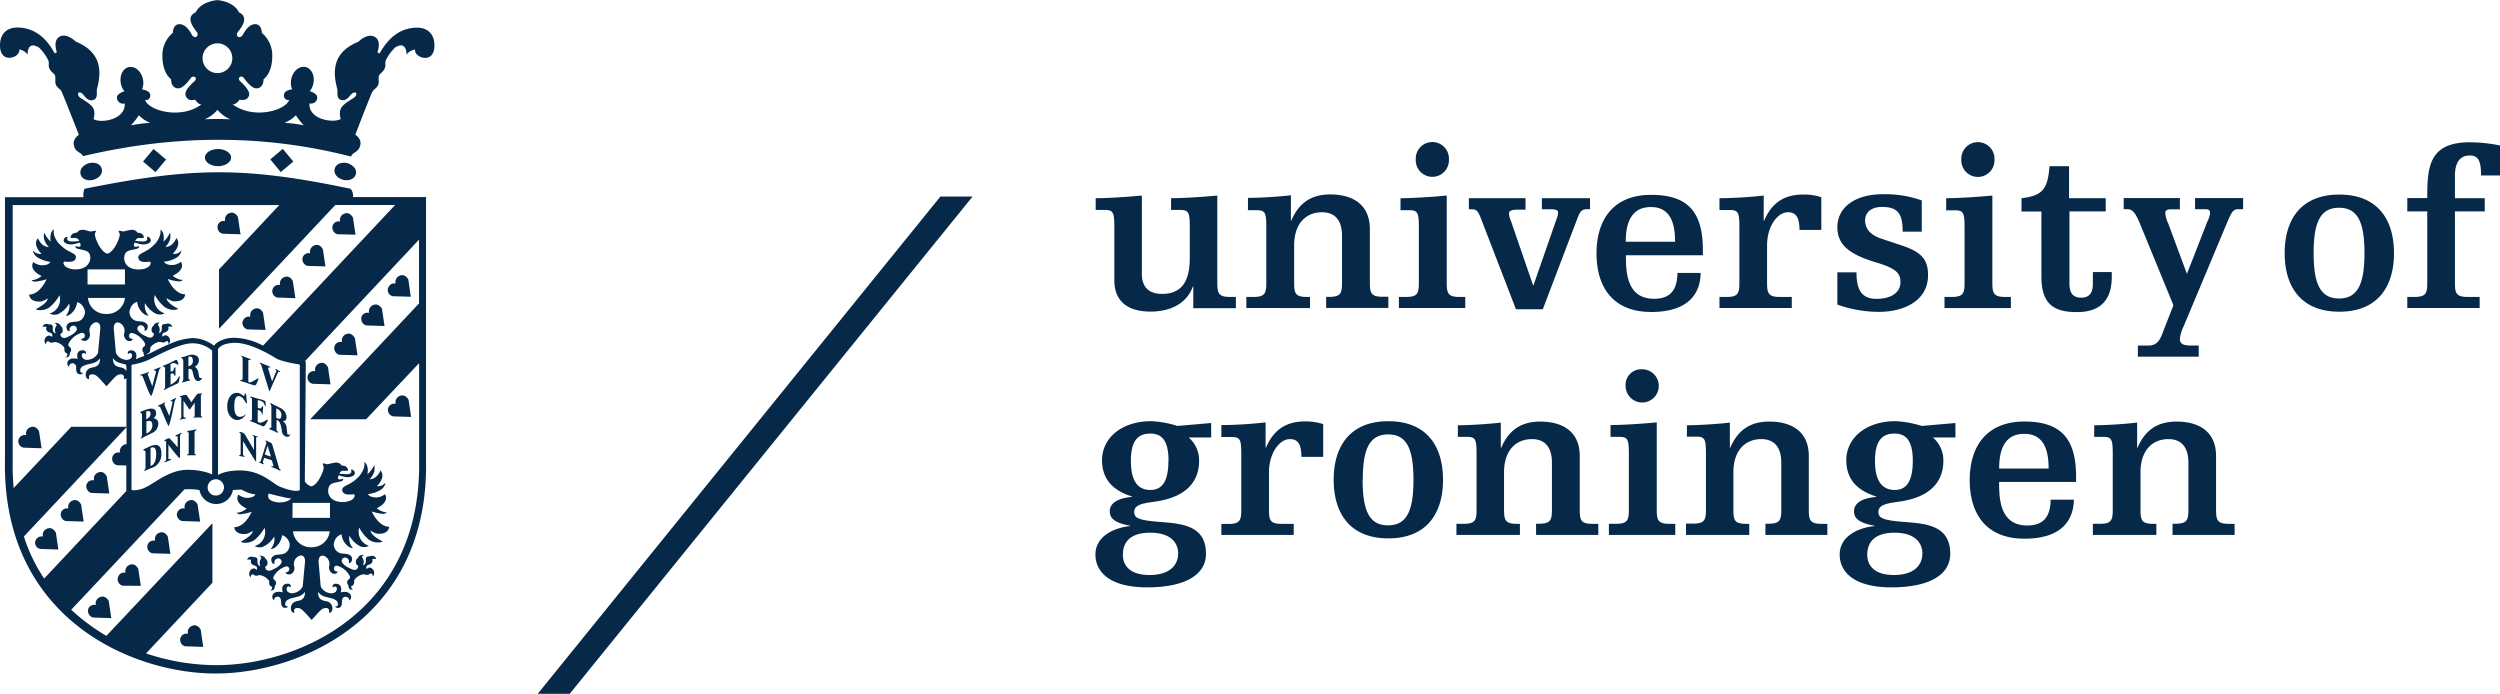 <svg xmlns="http://www.w3.org/2000/svg" viewBox="0 0 640.27 177.68"><defs><style>.cls-1{fill:#062949;}</style></defs><title>Middel 7</title><g id="Laag_2" data-name="Laag 2"><g id="Laag_1-2" data-name="Laag 1"><path class="cls-1" d="M536.31,111.88h2.16c2.33,0,2.62.5,2.62,4.42v14.18c0,2.66-.29,3.67-3.24,3.67H536V137h16.26v-2.84h-.82c-2.95,0-3.24-1-3.24-3.67v-9.54c0-5.46,2.91-8.49,7.16-8.49,3.13,0,5.11,1.88,5.11,6v12c0,2.66-.29,3.67-3.24,3.67h-.83V137h15.9v-2.84h-1.51c-2.95,0-3.24-1-3.24-3.67v-13.7c0-6.3-4.42-8.82-10.11-8.82-4.71,0-8,2-10,6.69h-.1v-6.44c-2.85.36-8,.69-11,.69v3Zm-4.61,11.51v-1.33c0-9.75-3.88-14.1-13.24-14.1-9.74,0-14,6.4-14,15s4.17,15,14,15,12.6-5,12.67-10h-5.94c-.07,4.35-1.8,6.62-6,6.62-7.16,0-7.2-7.2-7.2-11.15H531.7ZM512,120c0-4.89,1.44-8.89,6.44-8.89s6.23,4.14,6.23,8.89Zm-22.12-2c0,5-1.44,7.48-4.61,7.48s-5.07-2.19-5.07-7.44c0-5.08,1.77-7,5-7,2.81,0,4.68,1.65,4.68,6.94m2.45,23.82c0,2.66-1.8,5.46-7.31,5.46-4.89,0-6.8-2.34-6.8-5.18,0-3.09,1.77-5.65,7-5.65,5,0,7.13,2.42,7.13,5.37m8.41-33.46-8.59.75a25.91,25.91,0,0,0-6.73-1.22c-7.63,0-12.59,4.35-12.59,10,0,5.29,3.31,7.92,7.66,9.28v.11c-4,.36-5.68,1.8-5.68,3.67s1.33,3,5.21,3.71v.1c-4.06.4-8.88,2.56-8.88,7.27s4,8.42,13.2,8.42c9.75,0,15.11-3.2,15.11-8.6,0-6.87-5.47-7.66-10.94-8.09-6.4-.47-7.44-1-7.44-2.67,0-1.9,2.62-2.19,4.53-2.48l1.4-.21c8.13-1.33,10.69-5.69,10.69-10.36a7.63,7.63,0,0,0-2.56-5.87v-.11h5.65v-3.7Zm-68.63,3.49h2.15c2.34,0,2.63.5,2.63,4.42v14.18c0,2.66-.29,3.67-3.24,3.67h-1.87V137H448v-2.84h-.83c-3,0-3.23-1-3.23-3.67v-9.54c0-5.46,2.91-8.49,7.16-8.49,3.13,0,5.1,1.88,5.1,6v12c0,2.66-.28,3.67-3.23,3.67h-.83V137H468v-2.84h-1.51c-2.95,0-3.24-1-3.24-3.67v-13.7c0-6.3-4.42-8.82-10.11-8.82-4.71,0-8,2-10,6.69h-.11v-6.44c-2.84.36-8,.69-11,.69v3ZM416.33,98.93a4.25,4.25,0,1,0,4.25-4.35,4,4,0,0,0-4.25,4.35m-3.95,12.95h2.16c2.33,0,2.62.5,2.62,4.42v14.18c0,2.66-.29,3.67-3.24,3.67h-1.87V137h17v-2.84h-1.51c-2.95,0-3.23-1-3.23-3.67V108.17c-3.71.36-8.89.69-11.84.69v3Zm-39,0h2.15c2.34,0,2.63.5,2.63,4.42v14.18c0,2.66-.29,3.67-3.24,3.67H373V137h16.26v-2.84h-.82c-2.95,0-3.24-1-3.24-3.67v-9.54c0-5.46,2.91-8.49,7.16-8.49,3.13,0,5.1,1.88,5.1,6v12c0,2.66-.28,3.67-3.23,3.67h-.83V137h15.94v-2.84h-1.51c-3,0-3.24-1-3.24-3.67v-13.7c0-6.3-4.43-8.82-10.11-8.82-4.71,0-8,2-10,6.69h-.11v-6.44c-2.84.36-8,.69-11,.69v3Zm-31.81,11c0,8.6,4.18,15,14,15s14-6.4,14-15-4.17-15-14-15-14,6.41-14,15m7.45,0c0-7.91,1.73-11.62,6.51-11.62S362,115,362,122.92s-1.72,11.62-6.51,11.62-6.51-3.7-6.51-11.62m-36.19-11h2.48c2.34,0,2.63.5,2.63,4.42v14.18c0,2.66-.29,3.67-3.24,3.67H312.8V137h18.53v-2.84h-3.1c-3,0-3.23-1-3.23-3.67v-9.54c0-4.89,2.66-8.49,5.36-8.49,2.26,0,2.91,1.62,2.95,4.54h5.57v-8.38a14.23,14.23,0,0,0-4.64-.69c-4.71,0-8,2-10,6.69h-.11v-6.44a110.7,110.7,0,0,1-11.33.69v3ZM299.24,118c0,5-1.44,7.48-4.61,7.48s-5-2.19-5-7.44c0-5.08,1.73-7,5-7,2.8,0,4.64,1.65,4.64,6.94m2.45,23.82c0,2.66-1.8,5.46-7.34,5.46-4.9,0-6.8-2.34-6.8-5.18,0-3.09,1.72-5.65,7-5.65,5.07,0,7.16,2.42,7.16,5.37m8.41-33.46-8.59.75a25.91,25.91,0,0,0-6.73-1.22c-7.63,0-12.59,4.35-12.59,10,0,5.29,3.31,7.92,7.66,9.28v.11c-4,.36-5.68,1.8-5.68,3.67s1.33,3,5.21,3.71v.1c-4.06.4-8.88,2.56-8.88,7.27s4,8.42,13.2,8.42c9.75,0,15.11-3.2,15.11-8.6,0-6.87-5.47-7.66-10.94-8.09-6.4-.47-7.44-1-7.44-2.67,0-1.9,2.62-2.19,4.53-2.48l1.4-.21c8.13-1.33,10.69-5.69,10.69-10.36a7.63,7.63,0,0,0-2.56-5.87v-.11h5.65v-3.7Z"/><path class="cls-1" d="M616.53,54.14h5.11V72.38c0,2.66-.29,3.67-3.24,3.67h-1.87v2.84h18.53V76.05H632c-3,0-3.27-1-3.27-3.67V54.14h7.63V50.76h-7.63V45c0-3.49,1.4-5.18,3.78-5.18,2.15,0,2.91,1.3,2.91,5.11h4.89V37.27a38.72,38.72,0,0,0-7.73-.83c-10.58,0-10.94,6.4-10.94,14.28h-5.11v3.42ZM585.12,64.83c0,8.59,4.18,15,14,15s14-6.41,14-15-4.17-15-14-15-14,6.41-14,15m7.42,0c0-7.92,1.72-11.62,6.51-11.62s6.51,3.7,6.51,11.62-1.73,11.61-6.51,11.61-6.51-3.7-6.51-11.61M556.63,78.17l-2.77,7.09c-.75,2-1.51,3.24-3.7,3.24h-2.63v2.84h15.58V88.5H561.2c-2.26,0-2.91-.54-2.91-1.77a9.36,9.36,0,0,1,.93-3.09l11.41-27.23c.82-1.91,1.33-2.84,2.55-2.84h1.3V50.72H562.17v2.85h2.45c1,0,1.4.17,1.4,1a6,6,0,0,1-.65,2.05l-5.28,13.52L555.3,57.23a7.38,7.38,0,0,1-.75-2.62c0-.83.57-1,1.58-1h2.16V50.72H543.9v2.85h.86c1.4,0,2.09.86,3.28,3.66Zm-38.92-24h5.11V70.8c0,7.19,3.24,9.13,9.14,9.13,5.64,0,8.88-2.77,8.88-9V69.68H536v2.95c0,2.48-.94,3.6-3,3.6s-3-1.12-3-3.6V54.14h9.29V50.76H529.9v-8.2h-5c-.47,5.86-1.73,7.55-7.16,8.2Zm-15.4-13.31a4.25,4.25,0,1,0,8.49,0,4.25,4.25,0,1,0-8.49,0m-3.95,13h2.15c2.34,0,2.63.54,2.63,4.43V72.38c0,2.66-.29,3.67-3.24,3.67H498v2.84h17V76.05H513.5c-2.95,0-3.24-1-3.24-3.67V50.08c-3.7.36-8.88.68-11.83.68v3ZM470.55,78a31.65,31.65,0,0,0,10.68,1.87c6.08,0,12.56-2.63,12.56-9.43,0-4.42-2.2-6.11-7.2-7.73l-4.75-1.59c-2.66-.86-4.17-2.44-4.17-4.64S479.36,53,482,53c4.18,0,5.29,1.87,5.29,6.33h4.89v-8a28.12,28.12,0,0,0-10-1.59c-6.87,0-11.62,3.21-11.62,8.49,0,4.54,3.24,7,10,9,5.36,1.62,6.16,2.91,6.16,5.07,0,2.66-2.45,4.24-6.16,4.24-4,0-5.1-2.66-5.1-6.79h-4.9V78ZM440.37,53.78h2.48c2.34,0,2.62.54,2.62,4.43V72.38c0,2.66-.28,3.67-3.23,3.67h-1.87v2.84h18.52V76.05H455.8c-2.95,0-3.24-1-3.24-3.67V62.85c0-4.9,2.66-8.49,5.36-8.49,2.27,0,2.91,1.62,2.95,4.53h5.58V50.51a14.23,14.23,0,0,0-4.64-.69c-4.72,0-8,2-10,6.7h-.11V50.08a110.8,110.8,0,0,1-11.33.68v3Zm-4.25,11.51V64c0-9.75-3.88-14.1-13.24-14.1-9.75,0-14,6.4-14,15s4.18,15,14,15,12.63-5,12.66-10h-5.93c-.07,4.35-1.8,6.62-6,6.62-7.16,0-7.2-7.19-7.2-11.15h19.75Zm-19.75-3.38c0-4.89,1.44-8.88,6.44-8.88S429,57.16,429,61.91ZM394.89,53.6h2.45c1.33,0,1.69.36,1.69.76a3.85,3.85,0,0,1-.29,1.44l-6,17.26h-.11L387,56.69a6.76,6.76,0,0,1-.54-2c0-.64.57-1,2.33-1h1.91V50.76H376.19V53.6h.68c1.26,0,1.62.36,2.38,2.27l9,23.34h6.87l9-23.63c.58-1.51,1.12-2,2.34-2h.76V50.76H394.89V53.6Zm-32.3-12.77a4.25,4.25,0,1,0,8.49,0,4.25,4.25,0,1,0-8.49,0m-4,13h2.16c2.34,0,2.63.54,2.63,4.43V72.38c0,2.66-.29,3.67-3.24,3.67h-1.87v2.84h17V76.05h-1.51c-2.95,0-3.24-1-3.24-3.67V50.08c-3.71.36-8.89.68-11.84.68v3Zm-39.07,0h2.16c2.34,0,2.63.54,2.63,4.43V72.38c0,2.66-.29,3.67-3.24,3.67h-1.87v2.84H335.5V76.05h-.83c-2.95,0-3.23-1-3.23-3.67V62.85c0-5.47,2.91-8.49,7.16-8.49,3.12,0,5.1,1.87,5.1,6v12c0,2.67-.28,3.67-3.23,3.67h-.83v2.84h15.93V76h-1.51c-2.95,0-3.23-1-3.23-3.67V58.64c0-6.26-4.43-8.85-10.11-8.85-4.71,0-8,2-10,6.69h-.11V50c-2.84.36-8,.68-11,.68v3.06Zm-14,25.11h11V76.05H315c-2.95,0-3.24-1-3.24-3.67V50.08c-3.71.36-8.89.68-11.84.68v3h2.16c2.34,0,2.63.54,2.63,4.43v7.95c0,6-2.16,9.13-7.09,9.13-3.31,0-5.18-1.69-5.18-5.1V50.08c-3.7.36-8.88.68-11.83.68v3h2.15c2.34,0,2.63.54,2.63,4.43V71.8c0,5.4,3.49,8,9.25,8s9.53-2.56,10.86-6.44h.11v5.5Z"/><polygon class="cls-1" points="240.85 50.33 137.72 177.68 145.92 177.68 249.09 50.33 240.85 50.33"/><path class="cls-1" d="M50,25.54c-.76.11-1.8.4-2.41-.93s1.54-3.17,2.23-3.82c.9-.82-.26-1.69-1-.75-.17.25-1.83,2.59-3.12,2.59-2,0-1.88-2.34-1.88-2.34s-2.23-1.44-2.23-5.94a7.43,7.43,0,0,1,2.67-5.93s0-2.3,1.79-2.23,3,2.52,3.06,2.7c.9,1.36,2,.21,1.26-.76-1.87-2.27-2.26-4.1-.21-5,.75-1.69,3-2.87,5.43-3.09h.14c2.45.22,4.71,1.4,5.43,3.09,2.05,1,1.66,2.77-.21,5-.79,1,.36,2.12,1.26.76.11-.18,1.26-2.63,3.06-2.7s1.79,2.23,1.79,2.23a7.52,7.52,0,0,1,2.67,5.93c0,4.54-2.23,5.94-2.23,5.94s.1,2.34-1.88,2.34c-1.29,0-2.91-2.34-3.12-2.59-.69-1-1.88-.07-1,.75.69.65,2.81,2.59,2.23,3.82s-1.65,1-2.41.93c0,0-.68,1.19-1.72,1.19C64.8,30.61,73,28.42,74.08,25.58a1.1,1.1,0,0,1-1.37-1.19c0-.86.9-1.37,2.12-1.51a3.79,3.79,0,0,1-.32-1.94c.11-2.05,1.51-3.74,3.13-3.82s2.84,1.51,2.7,3.56a4.6,4.6,0,0,1-1,2.67c1.19.39,2,1,1.91,1.72a1.58,1.58,0,0,1-2,1.41c-.21,4.28,6.3,5.07,8,4-.64-2.45.33-3.2,1.08-3.89.54-.46,2.12-1.43,2.34-1.58.5-.32.76-1,.43-1.26s-.93.18-1.26.51c-.43.5-1.22,1.65-2.41,1.36-1.47-.39-.82-2.05-1.08-2.95-1.54-5.68-.21-9.67,5.47-12,0,0,2.16-2.26,4.1-1.26s.72,4,.72,4l.58.29c2.08-3.78,5.07-6.51,9.39-6.62,3-.07,4.53,1.73,4.64,4.21.25,5.5-5.36,3.45-4.93,1.4A3.13,3.13,0,0,0,104.12,14c0-.36,0-3.59-2.88-1.87a11.62,11.62,0,0,0-2.41,3.28c-.36,1.08.14,1.26-.4,2.3-.43.83-1,1-1.33,1.58s.11,1.73-.25,2.45c-.43.9-1,1-1.47,1.76S91,34.5,91,34.5s1.62,1,1.29,2.59c-.39,2-1.73,1.62-2.41,3q-33.14-8.52-68.6-.1c-.72-1.23-2-.87-2.38-2.88-.32-1.55,1.3-2.59,1.3-2.59s-4.07-10.36-4.39-11c-.39-.83-1-.86-1.47-1.76-.36-.72,0-1.87-.26-2.45s-.9-.75-1.33-1.58c-.57-1,0-1.22-.39-2.3a11.82,11.82,0,0,0-2.41-3.28C7,10.4,7.06,13.67,7.06,14a3.14,3.14,0,0,0-2.12-1.33c.43,2.05-5.18,4.1-4.93-1.4C.12,8.78,1.59,7,4.65,7.05,9,7.16,12,9.89,14,13.67l.57-.29s-1.15-3,.72-4,4.1,1.26,4.1,1.26c5.69,2.38,7,6.37,5.47,12.05-.25.9.4,2.59-1.08,2.95-1.22.33-2-.86-2.41-1.36s-1-.76-1.26-.51-.07.94.44,1.26c.21.15,1.79,1.12,2.33,1.58.76.65,1.73,1.41,1.08,3.89,1.66,1.12,8.17.29,8-4a1.57,1.57,0,0,1-2-1.41c-.11-.72.72-1.33,1.91-1.72a4.44,4.44,0,0,1-1-2.67c-.11-2.05,1.08-3.63,2.7-3.56s3,1.8,3.13,3.82a4.26,4.26,0,0,1-.33,1.94c1.19.18,2.09.65,2.12,1.51a1.11,1.11,0,0,1-1.36,1.19c1.08,2.84,9.24,5,14.46,1.15-.9,0-1.58-1.19-1.58-1.19m1.87-10.65a3.81,3.81,0,1,0,3.81-3.81,3.81,3.81,0,0,0-3.81,3.81M72.93,31.48a30.45,30.45,0,0,1,4.85.61,20.47,20.47,0,0,1-2-2.56,12.52,12.52,0,0,1-1.19,1c-.33.25-1.69.94-1.69.94M55.7,28.13a8.69,8.69,0,0,1-3.24,2.41s2.23-.07,3.2-.07h.11c1,0,3.2.07,3.2.07a8.27,8.27,0,0,1-3.27-2.41M38.43,31.48s-1.37-.69-1.69-.94-1.19-1-1.19-1a20.17,20.17,0,0,1-2,2.56,30.45,30.45,0,0,1,4.86-.61M89,41.8c1,.29,2.56,1.33,2.12,2.84s-2.23,1.69-3.27,1.41-2.55-1.33-2.12-2.85,2.23-1.69,3.27-1.4m-13.88-.43-3.21,2.7-2.69-3.24,3.2-2.7Zm-51.2,4.68c-1,.28-2.87.14-3.27-1.41s1.08-2.55,2.12-2.84,2.88-.14,3.28,1.4S25,45.76,23.89,46.05m28.6-5.69c0-1.22,1.52-2.19,3.35-2.19s3.35,1,3.35,2.19-1.52,2.2-3.35,2.2-3.35-1-3.35-2.2m-15.86,1,2.7-3.2,3.2,2.7-2.7,3.23ZM9.07,138.57A1.64,1.64,0,0,1,11,137.42a1.71,1.71,0,0,1,1-2c1.51-.68,2.31,1,2.31,1l.64,4.32-4.6-.15a1.63,1.63,0,0,1-1.3-2.05m6.55-7.16a1.6,1.6,0,0,1,1.91-1.15,1.71,1.71,0,0,1,1-2c1.52-.68,2.27,1,2.27,1l.65,4.35-4.61-.14a1.76,1.76,0,0,1-1.22-2.09m6.55-7.19a1.59,1.59,0,0,1,1.94-1.12,1.71,1.71,0,0,1,1-2c1.51-.68,2.26,1,2.26,1l.65,4.35-4.64-.14a1.81,1.81,0,0,1-1.22-2.12M55.73,57.77a1.63,1.63,0,0,1,1.94-1.15,1.71,1.71,0,0,1,1-2c1.51-.68,2.27,1,2.27,1L61.6,60,57,59.86a1.71,1.71,0,0,1-1.23-2.09m6.41,24.5a1.63,1.63,0,0,1,1.94-1.15,1.71,1.71,0,0,1,1-2c1.51-.68,2.26,1,2.26,1L68,84.5l-4.64-.14a1.73,1.73,0,0,1-1.22-2.09m7.66-8.16A1.62,1.62,0,0,1,71.74,73a1.71,1.71,0,0,1,1-2c1.51-.69,2.26,1,2.26,1l.65,4.36-4.6-.15a1.68,1.68,0,0,1-1.26-2.08M77.5,66a1.59,1.59,0,0,1,1.94-1.12,1.71,1.71,0,0,1,1-2c1.51-.68,2.26,1,2.26,1l.65,4.35-4.6-.14A1.76,1.76,0,0,1,77.5,66m7.66-8.13a1.59,1.59,0,0,1,1.94-1.12,1.71,1.71,0,0,1,1-2c1.51-.68,2.3,1,2.3,1l.65,4.35L86.45,60a1.78,1.78,0,0,1-1.29-2.12M4.76,112.6a1.62,1.62,0,0,1,1.94-1.15,1.71,1.71,0,0,1,1-2c1.51-.68,2.3,1,2.3,1l.65,4.35-4.61-.15a1.67,1.67,0,0,1-1.29-2.08m17.8,43.53a1.63,1.63,0,0,1,2-1.15,1.71,1.71,0,0,1,1-2c1.51-.69,2.31,1,2.31,1l.64,4.36-4.6-.15a1.7,1.7,0,0,1-1.3-2.08m7.63-8.24a1.59,1.59,0,0,1,1.91-1.15,1.71,1.71,0,0,1,1-2c1.52-.68,2.27,1,2.27,1l.65,4.35L31.41,150a1.7,1.7,0,0,1-1.22-2.09m7.59-8.28a1.63,1.63,0,0,1,1.94-1.15,1.7,1.7,0,0,1,1-2c1.51-.69,2.27,1,2.27,1l.64,4.36L39,141.7a1.7,1.7,0,0,1-1.22-2.09m7.59-8.23a1.62,1.62,0,0,1,1.94-1.15,1.71,1.71,0,0,1,1-2c1.51-.69,2.3,1,2.3,1l.65,4.36-4.6-.15a1.7,1.7,0,0,1-1.3-2.08M78.83,96.23a1.59,1.59,0,0,1,1.9-1.15,1.71,1.71,0,0,1,1-2c1.51-.68,2.27,1,2.27,1l.64,4.35-4.6-.14a1.68,1.68,0,0,1-1.22-2.09m6.83-7.45a1.63,1.63,0,0,1,1.94-1.15,1.73,1.73,0,0,1,1-2c1.51-.68,2.3,1,2.3,1L91.56,91l-4.64-.14a1.73,1.73,0,0,1-1.26-2.09m6.87-7.48a1.64,1.64,0,0,1,2-1.15,1.71,1.71,0,0,1,1-2c1.51-.68,2.31,1,2.31,1l.64,4.35-4.64-.14a1.7,1.7,0,0,1-1.26-2.09m6.84-7.48a1.58,1.58,0,0,1,1.9-1.15,1.72,1.72,0,0,1,1-2c1.51-.68,2.27,1,2.27,1L105.2,76l-4.64-.14a1.64,1.64,0,0,1-1.19-2.05M46.2,163.47a1.63,1.63,0,0,1,1.94-1.16,1.7,1.7,0,0,1,1-2c1.51-.69,2.27,1,2.27,1l.64,4.36-4.64-.15a1.72,1.72,0,0,1-1.22-2.08m53.2-58.86a1.64,1.64,0,0,1,1.95-1.15,1.71,1.71,0,0,1,1-2c1.52-.68,2.31,1,2.31,1l.64,4.35-4.6-.14a1.74,1.74,0,0,1-1.3-2.09M48,110.51c0-.21.36-.18,1-.29s1.3-.36,1.3-.1-.47.07-.47.64v5.4c0,.29.36.07.36.29s-.65.14-1.15.14-1.15.11-1.15-.11.43,0,.43-.36V111c0-.58-.36-.08-.36-.51m-5.86,2.34c0-.14.18-.18.54-.36s.54-.36.86-.11,2,2.2,2,2.2v-2.7c0-.32-.54.11-.54-.22s.22-.21.61-.39.94-.58.94-.33-.4.22-.4.65v5.25c0,.44,0,.44-.21.44s-2.77-3.35-2.77-3.35v3.56c0,.32.64-.11.64.18s-.39.25-.75.43-.94.4-.94.22.47-.22.47-.54v-4.64c0-.29-.43,0-.43-.29M40,116.12c0-2.23-1.44-1.4-1.44-1.4v4.57s1.44,0,1.44-3.17m-3.31-.9c0-.14.69-.43,1.15-.64.83-.4,3.49-1.77,3.49,1.54a3.65,3.65,0,0,1-2.77,3.82c-.68.32-1.58.75-1.65.61s.36-.29.36-.83V116c0-.94-.58-.47-.58-.76M46,101.59c0-.14.54-.25.83-.32.47-.15.79-.22,1,0S49,103,49,103s1.26-1.8,1.37-1.91.14-.29.64-.29.83-.07.83,0-.36.11-.39.58v4.89c0,.54.35.36.35.54s-.25.11-1.11.11-1.19.1-1.19,0,.36,0,.36-.54v-3.27s-1.22,1.8-1.29,1.8S47,102.63,47,102.63v3.92c0,.62.62.26.62.51s-.47.18-.83.25-.76.25-.79.14.43-.1.43-.82v-4.5c.11-.61-.36-.32-.4-.54m-1.76.68c.22-.1.76-.39.83-.28s-.22.14-.43,1.11c-.08.36-1.12,5.79-1.51,6-.11.07-1.88-4.28-2.06-4.64-.28-.61-.61-.21-.64-.43s.43-.32.82-.5c.22-.11,1-.58,1.08-.47s-.43.18-.14.86c.18.43,1.15,2.63,1.15,2.63s.58-2.45.76-3.27-.47-.44-.47-.58.32-.25.61-.4ZM37.49,108v3A2.1,2.1,0,0,0,39,108.79c0-1.59-1.55-.8-1.55-.8m0-2.62v2s1.11-.44,1.11-1.37c0-1.15-1.11-.61-1.11-.61m.14-.51c.65-.25,2.38-.61,2.38.9a1.28,1.28,0,0,1-.69,1.3s1.26.21,1.26,1.26a2.63,2.63,0,0,1-1.22,2.37c-.33.18-2.38,1.15-2.59,1.3s-.65.36-.69.25.33-.22.33-1v-4.79c0-1-.47-.57-.47-.82s1-.54,1.69-.8M48.25,91.37v2.41a1.26,1.26,0,0,0,1.15-1.36c0-1.55-1.15-1-1.15-1m3,5.4a.62.62,0,0,0,.5-.11,1,1,0,0,1-1,.87c-1.22,0-1.22-2.13-1.55-2.74a.67.67,0,0,0-.93-.29v2.16c0,.69.43.4.43.65s-.32.14-.32.14l-1.3.36c-.36.07-.5.15-.5,0s.36-.1.36-.86V92.49c0-.86-.51-.58-.51-.83s.36-.21.69-.29c.57-.14.79-.32,1.62-.5s2.19.18,2.19,1.3a1.81,1.81,0,0,1-1.08,1.76c1.41.75.79,2.77,1.41,2.84M41.92,93.6a17.2,17.2,0,0,0,2.7-1.22c.14-.07.61-.36.79,0s.39,1,.25,1-.32-.07-.58-.21a1.11,1.11,0,0,0-.75-.18,6.12,6.12,0,0,0-.65.25v1.91s.68,0,.76-.36.18-.69.39-.72.07.36.11.9c0,.18,0,.28,0,.39,0,.69,0,.9-.11.9s-.33-.47-.4-.57-.75,0-.75.1v2.74l.75-.43A4,4,0,0,0,45.52,97c.21-.36.28-.65.46-.62s-.14,1.19-.14,1.19a.75.75,0,0,1-.4.65c-.39.18-2.51,1.19-2.69,1.29-.36.18-.83.51-.83.33s.36-.15.36-.94V94.36s0-.4-.29-.43-.5-.15-.07-.33m-5,2.09a6.82,6.82,0,0,1,1.22-.4c.11.29-.46.22-.25.76S39,98.93,39,98.93l.9-3.46c.18-.75-.43-.5-.47-.68s.43-.29.72-.39a3.13,3.13,0,0,1,1-.33c.11.25-.29.25-.47.9s-1.58,6.22-1.94,6.4-2-4.53-2.19-4.92-.65-.22-.69-.44c-.07,0,.72-.21,1-.32m24.36,15c0-.14.21-.07.54,0a1.4,1.4,0,0,1,1,.65l2.3,3.88v-3.13c0-.43-.36-.43-.36-.61s.29,0,.58.11.71.14.71.29-.39-.07-.39.29v5.9s0,.25-.18,0S62.24,113,62.24,113v3.38c0,.36.4.33.4.51s-.43.07-.68,0-.69,0-.69-.25.36.11.36-.43v-5c0-.36-.39-.4-.39-.58m2.84-9c0-.21,1,.18,1.72.4s2.2.47,2.2.9.14,1.11,0,1.11-.36-.72-.57-1a2.78,2.78,0,0,0-1.26-.54c-.22,0-.15,0-.15.11v1.83s.51.26.76.11.29-.54.47-.5.11.36.07,1,0,1.22-.11,1.15-.18-.61-.5-.9A1.22,1.22,0,0,0,66,105v3a1,1,0,0,0,1.12.15c.76-.25,1.29-.76,1.4-.65s.07.29-.29.86-.57.94-.93.79-1.19-.46-1.69-.71-1.58-.51-1.58-.72.5.18.5-.47v-5.11c0-.22-.43-.29-.43-.47m-1.23-.86c.26,0,.22,1,.26,1.33.07.61.25,1.15.07,1.19s-.65-1-1.12-1.44S60,100.58,60,104c0,2.95,1.26,2.87,2,2.66s1-.76,1-.72a2.51,2.51,0,0,1-2,1.62c-1.44.14-2.81-1.23-2.81-3.42s1.08-3.53,2.45-3.53c1.08,0,1.4.76,1.87.76.29-.07,0-.61.32-.61M66.52,93c0-.29.54.07,1.37.4s1.4.5,1.33.65-.61-.08-.54.28,1,3.35,1,3.35,1-2.48,1.08-2.59c.07-.29-.28-.36-.25-.5s.36,0,.61.18.69.28.61.46-.36-.21-.5.07-2.23,5-2.23,5l-2.09-6.77c-.14-.39-.39-.36-.36-.54m-4.78-1.8c0-.14.29,0,.29,0l1.87.68s.32.11.32.25-.65-.18-.65.36v5.26s.15.35.76.1A12.52,12.52,0,0,0,65.88,97s.43-.22.32.07-.54,1.3-.54,1.3a.47.47,0,0,1-.61.28A20.72,20.72,0,0,1,63,98c-.32-.11-1.29-.4-1.29-.4s-.18,0-.18-.18.61,0,.61-.46V91.84c0-.43-.36-.43-.36-.65M69,109.72c0-.36.5.14.5-.43v-5.07c0-.65-.28-.62-.28-.87s.54.11.68.18,1.58.79,1.76.9a2.72,2.72,0,0,1,1.73,2.41c0,1.19-1,1-1,1a2.23,2.23,0,0,1,1,1.44c.07.87.18,1.59.18,1.73s.18.61.72.14c0,0,.07,1-1.11.65a1.66,1.66,0,0,1-1-1.44c-.07-.47-.32-2.8-1.36-2.77v2.34c0,.61.35.43.35.79s-.53-.14-1-.32c-.79-.33-1.19-.43-1.19-.65m1.76-5.14V107c.15.07,1.33.79,1.33-.65a1.7,1.7,0,0,0-1.33-1.72m-2.55,8.85c.11-.36-.25-.47-.18-.62s.54.15.83.29.72.25.86.65,1.62,5.54,1.76,6,.47.39.4.64-.47-.1-1.37-.46c-.72-.29-1.08-.4-1.08-.51s.72.15.58-.36c-.11-.32-.36-1.22-.36-1.22l-2-.65-.28,1c-.15.51.32.4.21.58s-.32,0-.72-.18-.5-.18-.5-.29.29.07.43-.29,1.33-4.28,1.44-4.56m.32.64-.72,2.27,1.59.54Zm40.58-63.56v67.38c.76,40.25-32.2,54.53-53.89,54.53S.55,158.14,1.27,117.89V50.51H21.38a4.57,4.57,0,0,1,.25-2.16c27.45-5.51,40.72-5.76,68.17,0a2.82,2.82,0,0,1,.61,2.12h18.67ZM11.3,148.18l21.05-22.42v-6.54L30,119.15a1.7,1.7,0,0,1-1.22-2.09,1.62,1.62,0,0,1,1.94-1.15,1.84,1.84,0,0,1,1.69-2.16V109.4l-26.29,28a42.27,42.27,0,0,0,5.21,10.8M37.49,90.91c.29-.15.58-.26.87-.4,1-.5,2.84-1.47,4.82-2.3a17,17,0,0,1,6-1.62,9,9,0,0,1,4.35,1.11,11,11,0,0,1,1.19.76l.11.07s.07-.11.14-.18a3.64,3.64,0,0,1,1-.83,8,8,0,0,1,4.36-1,16.73,16.73,0,0,1,6.58,1.76l.47.22,33.81-36H85.88L56.09,84.21V69L71.52,52.52H3.25V118A62.43,62.43,0,0,0,3.5,125l14.75-15.69H32.38V96.81a.71.71,0,0,1-.68.28s.36-1.08-.61-1.22h-.25a1.84,1.84,0,0,0-1.19.54c-.54.43-2.09,2.23-2.37,2.52-.29-.29-1.84-2.12-2.38-2.52a1.84,1.84,0,0,0-1.18-.54h-.26c-1,.14-.61,1.22-.61,1.22s-.9.15-.9-1.22a1.78,1.78,0,0,1,1.44-1.69c1-.22,2-.29,2.23-2a1.31,1.31,0,0,0,0-.39,3.14,3.14,0,0,1-1.26,1c-1,.54-3.89.51-3.82,2.13,0,.64.69.57.69.57s0,.29-.51.36a1.25,1.25,0,0,1-.39,0c-.65-.11-.87-.79-.83-1.65a1,1,0,0,0-1-1.19,2.42,2.42,0,0,0-.4.14.71.71,0,0,0-.36.83,1.07,1.07,0,0,1-.5-1c.07-.61.5-.9,1.08-1.15.07,0,.14,0,.21,0a3.12,3.12,0,0,1,1.37.11,3,3,0,0,1-.11-1.12,1.18,1.18,0,0,1,1.05-1.08c1.07-.21,1.29.51,1.15.9-.08,0-.26-.25-.54-.21a1.3,1.3,0,0,1-.15,0,.7.7,0,0,0-.32.33,1.18,1.18,0,0,0,.25,1,1.75,1.75,0,0,0,1.69.32,3.09,3.09,0,0,0,2-1.36,1.12,1.12,0,0,0,.22-.72l.54-5.79s.18-1.48-.87-1.66a.55.55,0,0,0-.36,0,2.21,2.21,0,0,0-1.47,2.7,1.71,1.71,0,0,1-.9,2c-.69.14-1.12,0-1.33-.47,1.18-.07,1.11-1,.75-1.37a.81.81,0,0,0-.68-.14A5.41,5.41,0,0,0,17.56,88c-.25.82.36.61.62,1.33a1,1,0,0,1-.26,1,1.5,1.5,0,0,1-.07.47c-.14.51-.39.65-.61.69a1.51,1.51,0,0,1-.43,0,.8.8,0,0,0,.43-.65v-.29s-.32,0-.61-.43.07-.68-.29-1.26a3.44,3.44,0,0,0-2.23-1.26H14c-.15,0-.33.11-.54.15s-.15,0-.26,0c-.64,0-.46-.39-1-.32-.29.07-.43.32-.36.68a.14.14,0,0,1,0,.11,1,1,0,0,1-.43-.79,1.38,1.38,0,0,1,1-1.47,1,1,0,0,1,.94.39c.32-1.4-.76-.9-1.3-1.58a.79.79,0,0,1-.18-.86c.08-.26-.36-.29-.68-.22a.57.57,0,0,0-.25.07c-.07-.07.11-.72.79-.79a1.77,1.77,0,0,1,.9.14.73.73,0,0,1,.83.33c.14.29,0,.61.07,1,.11.93.68.9.75.9a1.77,1.77,0,0,1,.18-1.91c.08-.21,0-.47-.36-.61-.07,0-.14-.07-.07-.11s1.26-.07,1.48.76a1.13,1.13,0,0,1,.54,1,1,1,0,0,1-.61,1.08c.14.9.64,1,1.15,1a2.93,2.93,0,0,0,.93-.36c.83-.32,2.56-1.4,2.09-2.27a.89.89,0,0,0-.94-.5,1.31,1.31,0,0,0-.54.25,1.08,1.08,0,0,0-.25,1.12c-.75.21-1.11-1.12-.65-1.69a1.79,1.79,0,0,1,1.19-.62c.5-.07,1-.07,1.55-.18a2.14,2.14,0,0,0,1.51-1.29A2.1,2.1,0,0,0,21.52,79a2.81,2.81,0,0,0-1.76-1.65,4.53,4.53,0,0,1-1.91,3.24,1.7,1.7,0,0,1-.75.28c-.18,0-.29,0-.26,0a3.73,3.73,0,0,0,.9-3.17,6.58,6.58,0,0,1-2.84,2.74,3.58,3.58,0,0,1-.54.14c-.93.14-1.87-.29-1.51-.32a3.77,3.77,0,0,0,2.38-4.64,10.54,10.54,0,0,1-2.56,3.09,4.06,4.06,0,0,1-1.73.68c-1.07.18-1.87-.14-1.72-.25,0,0,2.95-1.4,3-2.73a4.51,4.51,0,0,1-1.83.82c-.15,0-.25,0-.4,0-2.52,0-2.52-1.8-2.52-1.8.18,0,2.52.18,4.47-3.92a15.29,15.29,0,0,1-2.7.61c-.87.11-1.23-.43-1.12-.43a1.32,1.32,0,0,0,.54,0,4.7,4.7,0,0,0,2-1c-.22-.11-3.31-1.47-2.13-3.59a3.72,3.72,0,0,0,1.91.82c.76.07,2.12-.07,2.45-.86A8.06,8.06,0,0,1,9.58,65.9c-1-.61-1.33-2-1-1.61A2.11,2.11,0,0,0,9.9,65a1.29,1.29,0,0,0,.72,0s-2.41-2.27-.9-4c0,0,.83,2.27,2.81,2.27a4.51,4.51,0,0,1-1.23-2.05c-.14-.76-.07-1.8.08-1.52s.32.58.46.83A7.88,7.88,0,0,0,13,61.88a4.39,4.39,0,0,1,.11-2.27c.07-.18.61-1.08.65-.83,0,0,0,.72,0,.94a5.28,5.28,0,0,0,1.87,3.16c1.84,1.87,3.82,1.84,3.82,3-.08,1.37-1.77,1.19-2.92,1.12-.39,0-.32.61,0,1,.94,1.26,4.89,1.54,6.12-.47A2.59,2.59,0,0,0,23,65.22c-.36-1-1.22-1.08-2.84-1.44-1.15-.25-.83-.75-.69-.75a1.82,1.82,0,0,0,.69.18c.86,0,.32-1.08.25-1.08a13,13,0,0,1-1.91.46c-1,.08-2.19-.32-2.19-1,0-.83,1-1.08,1-.87,0,0-.62,1.19,1.22,1.12a8.55,8.55,0,0,0,1.76-.14,1.13,1.13,0,0,0-1-.76,11,11,0,0,1-1.15,0c-.21-.51.33-1,.72-1.19a2.14,2.14,0,0,1,.79-.15c.22-.07.36-.75,1.59-.75.64,0,1.58.43,2,.43s1.19-.29,1.3-.14-.33.57-.22,1c0,.9,1.51,4.46,3.17,4.82,1.65-.32,3.2-3.92,3.16-4.82.07-.4-.32-.83-.25-1s.86.14,1.3.14a16.46,16.46,0,0,1,2-.43c1.22,0,1.37.68,1.58.75s.43,0,.79.15.9.68.72,1.19a5.37,5.37,0,0,1-1.15,0,1.13,1.13,0,0,0-1,.76s1.18.1,1.76.14c1.83.07,1.22-1.08,1.22-1.12,0-.21,1,0,1,.87,0,.68-1.19,1.08-2.2,1a12.44,12.44,0,0,1-1.9-.46c-.07,0-.61,1.08.25,1.08a1.81,1.81,0,0,0,.68-.18c.18,0,.47.5-.65.75-1.61.36-2.48.4-2.84,1.44a2.71,2.71,0,0,0,.25,2.34c1.23,2,5.19,1.73,6.12.47.32-.44.36-1,0-1-1.11.11-2.81.29-2.91-1.12,0-1.15,2-1.15,3.81-3a5.73,5.73,0,0,0,1.87-3.16,9.34,9.34,0,0,0,0-.94c0-.21.61.68.64.83a4.39,4.39,0,0,1,.11,2.27,5.55,5.55,0,0,0,1.19-1.41c.14-.25.36-.61.47-.83s.18.72.07,1.52a4.54,4.54,0,0,1-1.22,2.05c2,0,2.8-2.27,2.8-2.27,1.51,1.76-.9,4-.9,4A1.29,1.29,0,0,0,45,65a2.23,2.23,0,0,0,1.3-.68c.36-.44,0,1-1,1.61A7.3,7.3,0,0,1,42,67c.32.79,1.65.93,2.44.86a4.07,4.07,0,0,0,1.91-.82c1.19,2.12-1.91,3.48-2.12,3.59a5.13,5.13,0,0,0,2,1,1.29,1.29,0,0,0,.54,0c.11,0-.25.54-1.11.43a12,12,0,0,1-2.7-.61c1.94,4.1,4.28,3.92,4.46,3.92,0,0,0,1.8-2.52,1.8a1.39,1.39,0,0,1-.4,0,4.58,4.58,0,0,1-1.83-.82c0,1.33,3,2.73,3,2.73s-.65.43-1.73.25a4.1,4.1,0,0,1-1.73-.68,9.81,9.81,0,0,1-2.55-3.09,3.75,3.75,0,0,0,2.37,4.64c.36,0-.57.5-1.51.32a3.58,3.58,0,0,1-.54-.14,6.82,6.82,0,0,1-2.84-2.74,3.73,3.73,0,0,0,.9,3.17s-.07.07-.25,0a2.36,2.36,0,0,1-.76-.28,4.53,4.53,0,0,1-1.91-3.24A2.71,2.71,0,0,0,33.39,79a2.07,2.07,0,0,0,0,1.91,2.33,2.33,0,0,0,1.51,1.29c.5.11,1,.08,1.55.18a1.83,1.83,0,0,1,1.18.62c.47.57.11,1.87-.64,1.69a1.07,1.07,0,0,0-.26-1.12,1.31,1.31,0,0,0-.54-.25.85.85,0,0,0-.93.5c-.47.87,1.26,2,2.09,2.27a2.51,2.51,0,0,0,.93.36c.5.07,1-.07,1.15-1-.18-.18-.65-.25-.61-1.08a1.12,1.12,0,0,1,.58-1c.18-.83,1.43-.76,1.43-.76s0,.07,0,.11a.47.47,0,0,0-.33.61,1.67,1.67,0,0,1,.18,1.91c.08,0,.65,0,.76-.9,0-.36-.07-.68.07-1a.71.71,0,0,1,.83-.33,1.77,1.77,0,0,1,.9-.14,1.11,1.11,0,0,1,.86.76.07.07,0,0,1-.07.07,1.09,1.09,0,0,0-.25-.07c-.33,0-.76,0-.68.21a.81.81,0,0,1-.18.86c-.51.69-1.62.18-1.3,1.59a1,1,0,0,1,.94-.4,1.4,1.4,0,0,1,1,1.48,1,1,0,0,1-.43.79.16.16,0,0,1,0-.11c.07-.36-.07-.65-.32-.68-.54,0-.36.36-1,.32a.55.55,0,0,1-.25,0,2.74,2.74,0,0,1-.54-.14h-.15a3.74,3.74,0,0,0-2.23,1.26c-.36.58,0,.72-.28,1.26s-.62.43-.62.43v.29c-.28,0-.28,0-.25.11m-2.16.82A13.17,13.17,0,0,0,37,91.12a1.09,1.09,0,0,1-.18-.39,1.72,1.72,0,0,1-.07-.47,1,1,0,0,1-.25-1c.25-.68.86-.5.61-1.33a5.28,5.28,0,0,0-3.17-2.63.75.75,0,0,0-.65.15c-.39.36-.46,1.29.76,1.37-.25.5-.65.64-1.33.46a1.7,1.7,0,0,1-.9-2,2.21,2.21,0,0,0-1.48-2.7H30c-1,.18-.86,1.66-.86,1.66L29.65,90a1,1,0,0,0,.22.72,3,3,0,0,0,2,1.37,1.86,1.86,0,0,0,1.69-.33,1.08,1.08,0,0,0,.21-1,.56.56,0,0,0-.32-.32.21.21,0,0,0-.15,0c-.28,0-.5.25-.54.22-.14-.4.08-1.12,1.16-.9a1.2,1.2,0,0,1,1,1.08,2.86,2.86,0,0,1-.11,1.11,2.3,2.3,0,0,1,.5-.11m-3,2a1.68,1.68,0,0,1,0-.46,12.3,12.3,0,0,1-2.12-.62,3.14,3.14,0,0,1-1.26-1,1,1,0,0,0,0,.39c.18,1.69,1.19,1.77,2.23,2a2,2,0,0,1,1.22.86V93.78Zm36.48,32.6a1.51,1.51,0,0,0,.07,1.26c.83,1.11,4.17,1.47,5.72,0-2-.32-3.85-.83-5.79-1.29m9.28-3.13a3,3,0,0,0,1.65,1.29c1.66-.32,3.2-3.92,3.17-4.82.07-.39-.33-.83-.22-1s.87.14,1.3.14a18.59,18.59,0,0,1,2-.43c1.23,0,1.37.69,1.58.76s.44,0,.8.14.9.69.72,1.19a5.44,5.44,0,0,1-1.16,0,1.13,1.13,0,0,0-1,.76s1.18.11,1.76.14c1.83.07,1.22-1.08,1.22-1.11,0-.22,1,0,1,.86,0,.68-1.19,1.08-2.19,1a11.25,11.25,0,0,1-1.91-.47c-.07,0-.61,1.08.25,1.08a1.57,1.57,0,0,0,.68-.22c.18,0,.47.51-.68.76-1.62.36-2.45.39-2.84,1.44a2.68,2.68,0,0,0,.25,2.34c1.22,2,5.18,1.72,6.12.46.32-.43.36-1,0-1-1.12.1-2.81.28-2.92-1.12,0-1.15,2-1.15,3.82-3a5.88,5.88,0,0,0,1.87-3.17c0-.21,0-.93,0-.93,0-.22.61.68.65.83a4.36,4.36,0,0,1,.11,2.26,6.36,6.36,0,0,0,1.22-1.4c.15-.25.36-.61.47-.83s.21.72.07,1.51a4.47,4.47,0,0,1-1.22,2c2,0,2.8-2.26,2.8-2.26,1.51,1.76-.9,4-.9,4a1.41,1.41,0,0,0,.72,0,2.42,2.42,0,0,0,1.3-.69c.36-.43,0,1-1,1.62a7.45,7.45,0,0,1-3.31,1.12c.33.75,1.69.93,2.45.86a4,4,0,0,0,1.9-.83c1.19,2.12-1.9,3.49-2.12,3.6a5,5,0,0,0,2,1,1.34,1.34,0,0,0,.54,0c.1,0-.26.54-1.12.43a12.71,12.71,0,0,1-2.7-.61c2,4.1,4.28,3.92,4.46,3.92,0,0,0,1.8-2.51,1.8a1.33,1.33,0,0,1-.4,0,4.27,4.27,0,0,1-1.83-.83c0,1.33,3,2.74,3,2.74.15.14-.65.43-1.73.28a3.9,3.9,0,0,1-1.72-.68A9.82,9.82,0,0,1,92,135.12a3.79,3.79,0,0,0,2.38,4.64c.36,0-.58.47-1.51.32a2.69,2.69,0,0,1-.54-.14,6.51,6.51,0,0,1-2.84-2.74,3.75,3.75,0,0,0,.89,3.17s-.07.07-.25,0a2.74,2.74,0,0,1-.75-.29,4.5,4.5,0,0,1-1.91-3.24,2.68,2.68,0,0,0-1.76,1.66,2.08,2.08,0,0,0,0,1.9,2.37,2.37,0,0,0,1.52,1.3c.5.1,1,.07,1.54.18a1.8,1.8,0,0,1,1.19.61c.47.57.11,1.87-.65,1.69a1.08,1.08,0,0,0-.25-1.12,1.31,1.31,0,0,0-.54-.25.86.86,0,0,0-.94.51c-.46.86,1.26,1.94,2.09,2.26a2.92,2.92,0,0,0,.94.36c.5.07,1-.07,1.15-1-.18-.18-.65-.25-.61-1.08a1.12,1.12,0,0,1,.57-1c.18-.83,1.44-.76,1.44-.76s0,.08-.07.11a.47.47,0,0,0-.32.61,1.7,1.7,0,0,1,.17,1.91c.08,0,.65,0,.76-.9,0-.36-.07-.68.07-1a.72.72,0,0,1,.83-.32,1.85,1.85,0,0,1,.9-.15,1.11,1.11,0,0,1,.86.76.07.07,0,0,1-.07.07,1.09,1.09,0,0,0-.25-.07c-.33,0-.76,0-.68.21a.81.81,0,0,1-.18.87c-.54.68-1.62.21-1.3,1.58a1,1,0,0,1,.94-.4,1.4,1.4,0,0,1,1,1.48,1,1,0,0,1-.43.79s0,0,0-.07c.11-.4-.07-.65-.36-.68-.54,0-.36.36-1,.32h-.25c-.25,0-.39-.11-.54-.14h-.14a3.51,3.51,0,0,0-2.23,1.29c-.36.58,0,.72-.29,1.26s-.61.43-.61.43v.29c0,.21.11.5.39.57,0,0,.08,0,0,.08a.87.87,0,0,1-.46,0c-.22,0-.47-.18-.61-.68a1.71,1.71,0,0,1-.08-.47,1,1,0,0,1-.25-1c.25-.68.9-.46.61-1.33a5.28,5.28,0,0,0-3.16-2.62.77.77,0,0,0-.65.14c-.36.32-.47,1.3.76,1.37-.26.5-.65.65-1.34.47A1.73,1.73,0,0,1,84.3,145a2.21,2.21,0,0,0-1.48-2.69h-.36c-1,.18-.86,1.65-.86,1.65l.5,5.79a1.16,1.16,0,0,0,.22.76,3,3,0,0,0,2,1.37,1.86,1.86,0,0,0,1.69-.33,1.38,1.38,0,0,0,.25-1,.7.7,0,0,0-.33-.33.22.22,0,0,0-.14,0c-.29,0-.5.25-.58.21-.14-.39.08-1.11,1.16-.89a1.2,1.2,0,0,1,1,1.07,2.89,2.89,0,0,1-.11,1.12,3.12,3.12,0,0,1,1.37-.11c.07,0,.14,0,.21,0,.58.25,1,.5,1.08,1.11a1.1,1.1,0,0,1-.54,1.08.71.71,0,0,0-.36-.83,3.15,3.15,0,0,0-.39-.14c-.72-.11-1.08.61-1.05,1.19,0,.86-.18,1.58-.82,1.65h-.4c-.47-.07-.5-.36-.5-.36s.72.07.68-.57c.07-1.62-2.77-1.59-3.81-2.13a3.25,3.25,0,0,1-1.26-1s-.07.08,0,.4c.18,1.69,1.19,1.76,2.23,2a1.81,1.81,0,0,1,1.44,1.69c0,1.37-.9,1.23-.9,1.23s.36-1.08-.61-1.23h-.25a1.86,1.86,0,0,0-1.19.54c-.54.44-2.08,2.23-2.37,2.52-.29-.29-1.87-2.12-2.38-2.52a1.83,1.83,0,0,0-1.22-.54H76c-1,.15-.61,1.23-.61,1.23s-.9.14-.9-1.23A1.77,1.77,0,0,1,75.88,154c1-.25,2-.28,2.23-2a1.11,1.11,0,0,0,0-.4,3.25,3.25,0,0,1-1.26,1c-1,.54-3.88.51-3.81,2.13,0,.64.68.57.68.57s0,.29-.5.36a1.32,1.32,0,0,1-.4,0c-.64-.11-.86-.79-.82-1.65,0-.54-.33-1.3-1-1.19a.88.88,0,0,0-.39.14.71.71,0,0,0-.36.83,1.12,1.12,0,0,1-.51-1.08c.08-.61.51-.9,1.08-1.11.08,0,.15,0,.22,0a3.15,3.15,0,0,1,1.37.11,3,3,0,0,1-.11-1.12,1.16,1.16,0,0,1,1-1.07c1.08-.22,1.3.5,1.15.89-.07,0-.25-.25-.54-.21l-.14,0a.66.66,0,0,0-.32.33c-.18.43.18,1,.21,1a1.85,1.85,0,0,0,1.69.33,3.14,3.14,0,0,0,2-1.37,1.22,1.22,0,0,0,.22-.76l.54-5.79s.18-1.47-.87-1.65a.55.55,0,0,0-.36,0A2.22,2.22,0,0,0,75.34,145a1.72,1.72,0,0,1-.9,2.06c-.69.14-1.12,0-1.33-.47,1.18-.07,1.11-1.05.75-1.37a.75.75,0,0,0-.64-.14,5.4,5.4,0,0,0-3.17,2.62c-.25.83.36.61.61,1.33a1,1,0,0,1-.25,1,1.87,1.87,0,0,1-.07.47.8.8,0,0,1-.61.68,1.66,1.66,0,0,1-.47,0,.81.81,0,0,0,.43-.62v-.28s-.32,0-.61-.43.07-.69-.29-1.26a3.8,3.8,0,0,0-2.23-1.3h-.14c-.15,0-.33.11-.54.15h-.26c-.64,0-.46-.36-1-.33a.52.52,0,0,0-.36.68.14.14,0,0,1,0,.08.9.9,0,0,1-.43-.79,1.4,1.4,0,0,1,1-1.48,1,1,0,0,1,.94.4c.32-1.41-.76-.9-1.3-1.59a.79.79,0,0,1-.18-.86c.08-.25-.36-.29-.68-.22a.46.46,0,0,0-.25.08c-.07-.08.11-.72.79-.83a1.73,1.73,0,0,1,.9.14.71.71,0,0,1,.83.33c.14.28,0,.61.07,1,.11.93.68.9.75.9a1.77,1.77,0,0,1,.18-1.91.46.46,0,0,0-.32-.61c-.07,0-.18-.07-.07-.11s1.26,0,1.47.76a1.11,1.11,0,0,1,.54,1,1,1,0,0,1-.61,1.08c.15.9.65,1,1.15,1a2.92,2.92,0,0,0,.94-.36c.83-.33,2.55-1.41,2.08-2.27a.87.87,0,0,0-.93-.5,1.2,1.2,0,0,0-.54.25,1.06,1.06,0,0,0-.25,1.11c-.76.22-1.12-1.11-.65-1.69a1.84,1.84,0,0,1,1.19-.61c.5-.07,1-.07,1.54-.18a2.22,2.22,0,0,0,1.51-1.29,2.2,2.2,0,0,0,.08-1.91,2.78,2.78,0,0,0-1.77-1.65,4.58,4.58,0,0,1-1.9,3.23,1.72,1.72,0,0,1-.76.29c-.18,0-.29,0-.25,0a3.74,3.74,0,0,0,.9-3.17A6.38,6.38,0,0,1,67.42,140a2.72,2.72,0,0,1-.54.15c-.93.14-1.87-.29-1.51-.33a3.75,3.75,0,0,0,2.38-4.64,10.41,10.41,0,0,1-2.56,3.1,4,4,0,0,1-1.72.68c-1.08.18-1.87-.14-1.73-.29,0,0,2.95-1.4,3-2.73a4.69,4.69,0,0,1-1.84.83c-.14,0-.25,0-.39,0C60,136.77,60,135,60,135c.18,0,2.52.18,4.46-3.92a15.29,15.29,0,0,1-2.7.61c-.86.11-1.22-.43-1.12-.43a1.32,1.32,0,0,0,.54,0,4.6,4.6,0,0,0,2-1c-.22-.11-3.31-1.48-2.12-3.6a3.73,3.73,0,0,0,1.9.83c.76.07,2.13-.08,2.45-.87a8.13,8.13,0,0,1-3.31-1.11l-.14-.11a22.73,22.73,0,0,0-2.31.11,4.35,4.35,0,0,1-8.56,0,15.71,15.71,0,0,0-3.85-.18l-29,30.83a51.55,51.55,0,0,0,9,6.69L54.4,134v15.25l-17,18.1a57.06,57.06,0,0,0,18,3c21.11,0,52.66-13.85,51.94-52.56V93L93.76,107.38H79.44L107.32,77.7V61.37L78.11,92.49a.49.49,0,0,1,.21.36Zm-3.17,9.35h9.61v-3.85H74.94Zm4.82,7.52a4.57,4.57,0,0,0,4.72-4.07H75.05a4.53,4.53,0,0,0,4.71,4.07M22.42,72.85H32V69H22.42Zm4.82,7.55A4.58,4.58,0,0,0,32,76.3H22.53a4.51,4.51,0,0,0,4.71,4.1m25.94,44.43a2.09,2.09,0,1,0,2.08-2.09,2.11,2.11,0,0,0-2.08,2.09M33.68,93.71v31.7s.36.43,2.48-.15c2.45-.68,5.47-3.78,9.72-4.71,3.16-.68,7.48.32,8.45,1V89.79a7.68,7.68,0,0,0-5.07-1.87c-3.1,0-8.28,2.77-10.29,3.78a16,16,0,0,1-4.89,1.65c-.44,0-.4.36-.4.36m27.77,26.77c5.51,0,8.38,3.41,10.25,4.17,4.36,1.73,5.08.83,5.08.83V93.6c0-.32-.47-.32-.47-.32s-4.25-.65-5.68-1.55-6.55-3.92-10.33-3.92-4.46,1.62-4.46,1.62v32.2s1.76-1.15,5.61-1.15"/></g></g></svg>